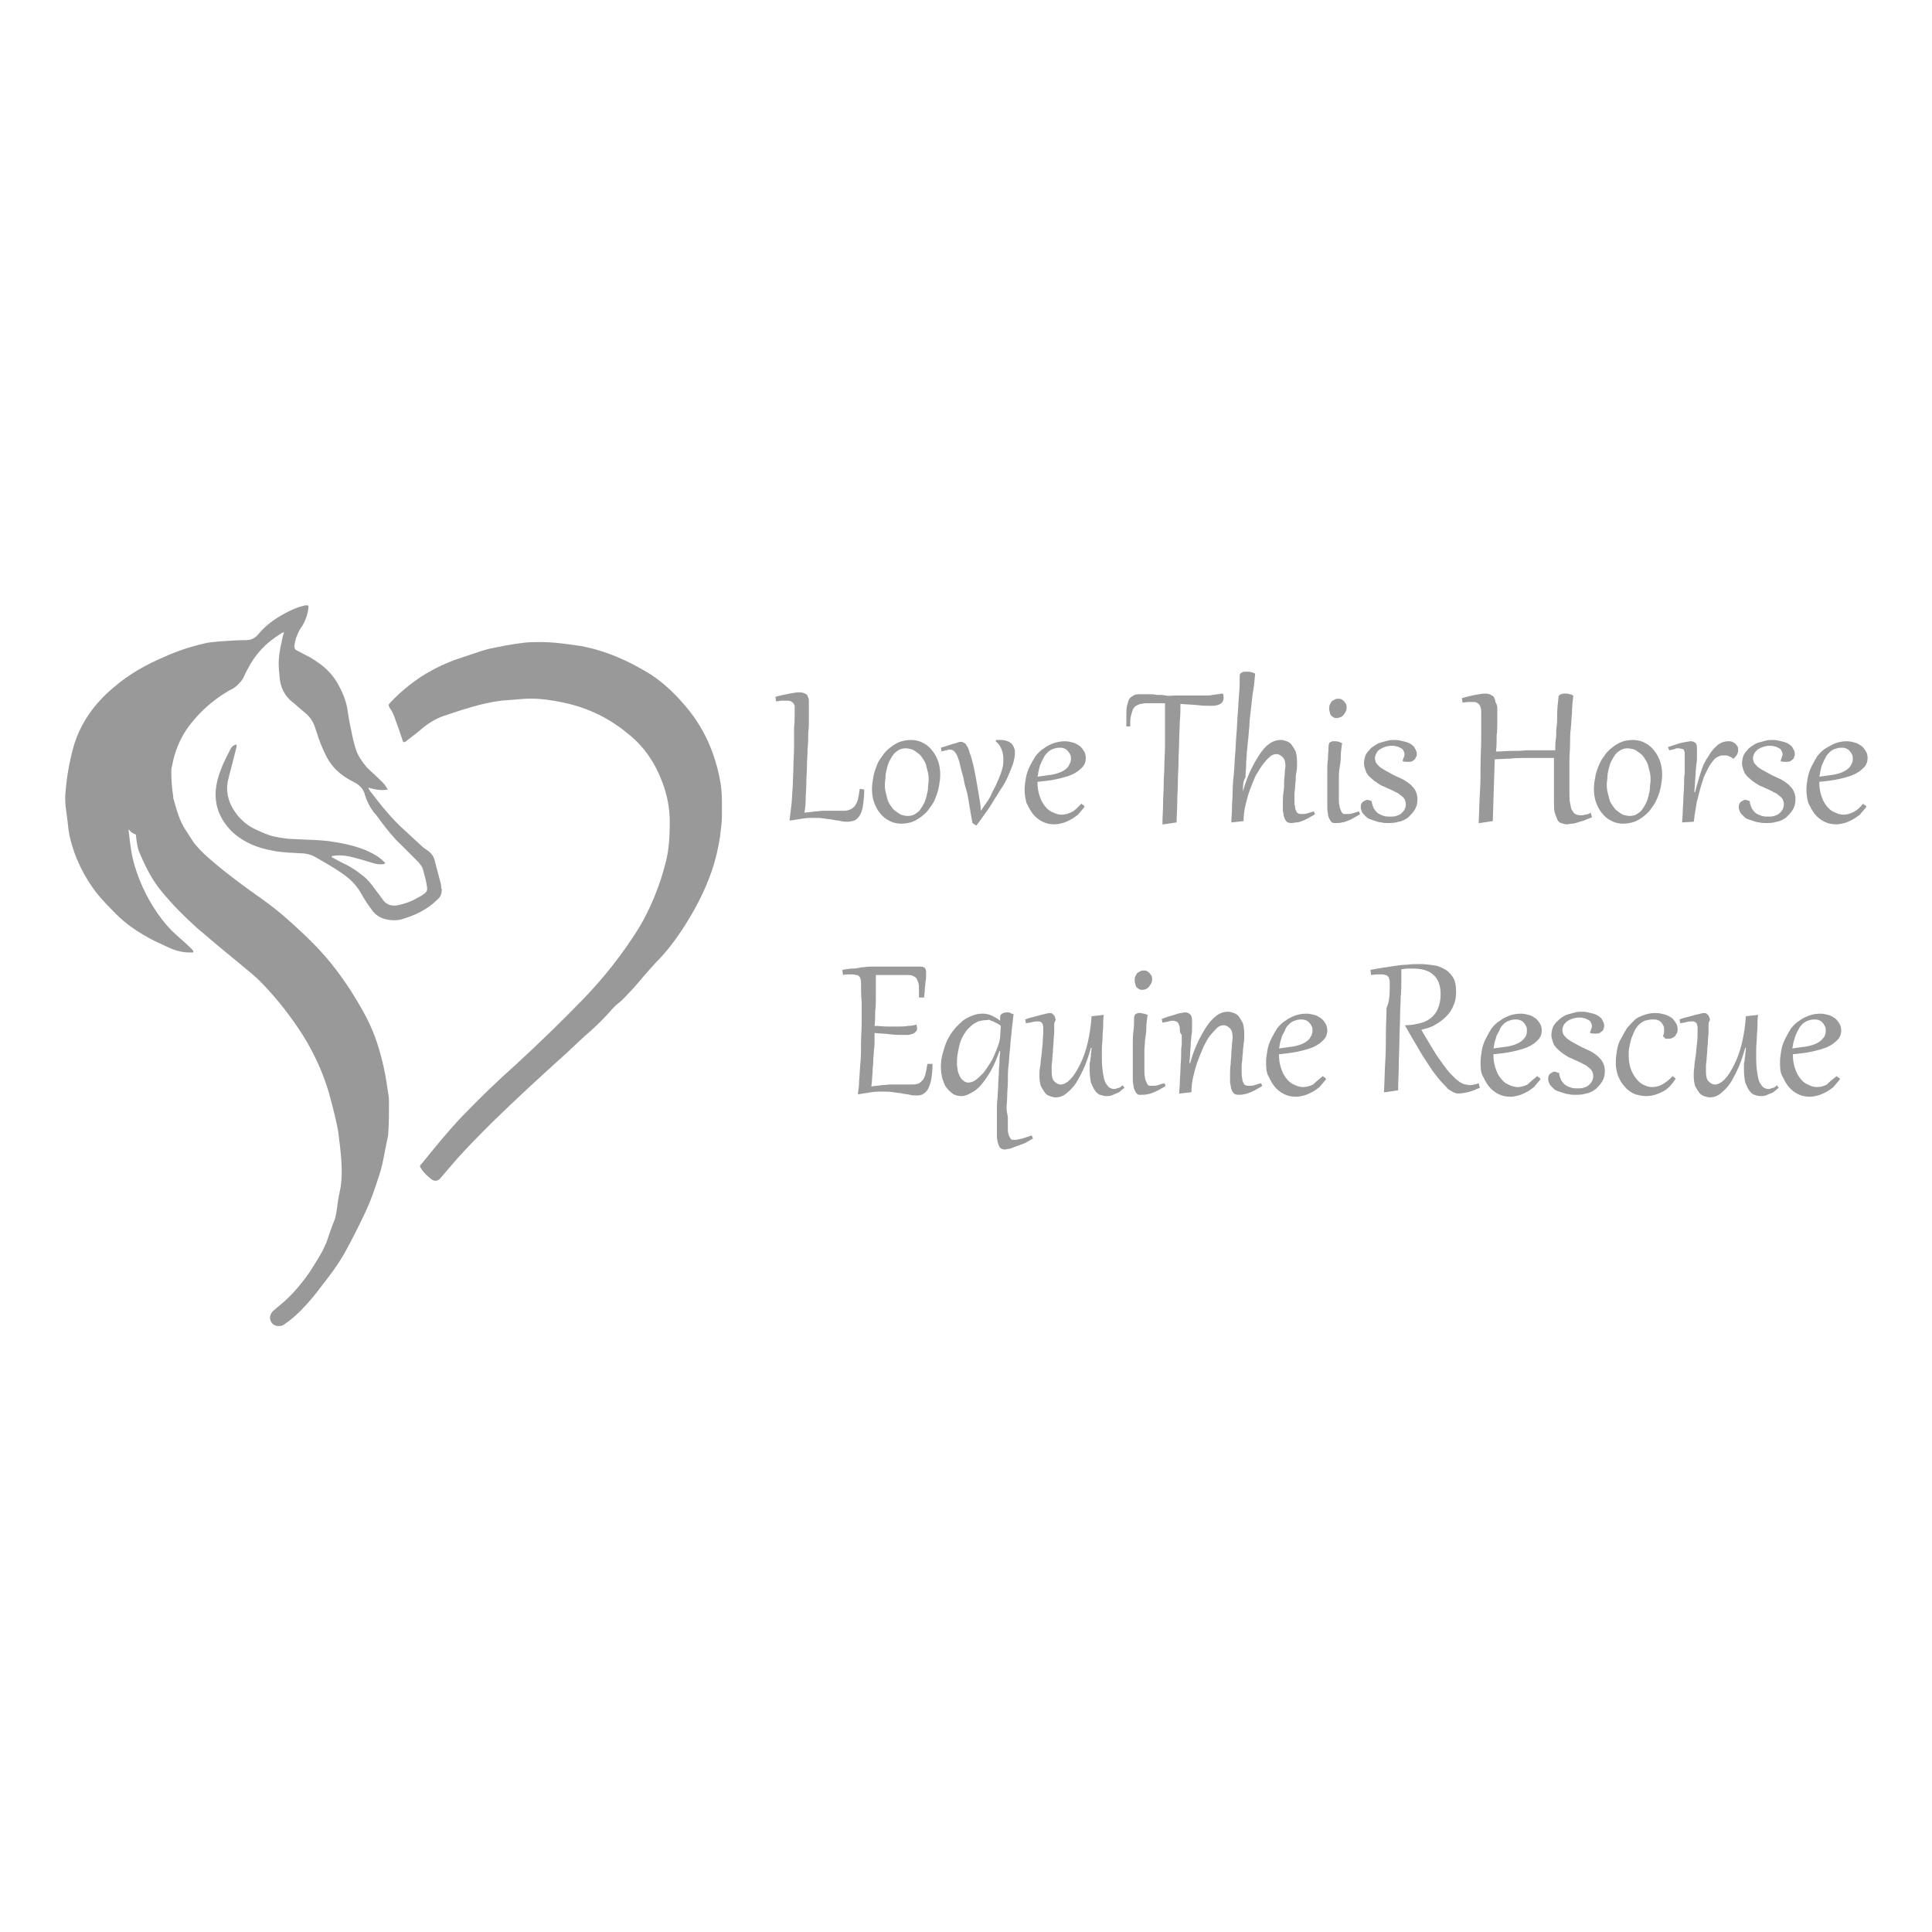 <?xml version="1.0" encoding="utf-8"?>
<!-- Generator: Adobe Illustrator 22.1.0, SVG Export Plug-In . SVG Version: 6.00 Build 0)  -->
<svg version="1.1" id="Layer_1" xmlns="http://www.w3.org/2000/svg" xmlns:xlink="http://www.w3.org/1999/xlink" x="0px" y="0px"
	 viewBox="0 0 300 300" style="enable-background:new 0 0 300 300;" xml:space="preserve">
<style type="text/css">
	.st0{fill:#999999;}
</style>
<g>
	<g>
		<path class="st0" d="M123.4,110.4c0-0.3,0-0.5,0-0.7c0-0.2-0.1-0.3-0.2-0.5c-0.1-0.1-0.2-0.2-0.4-0.3c-0.2-0.1-0.4-0.1-0.7-0.1
			c-0.2,0-0.4,0-0.7,0c-0.3,0-0.6,0.1-0.9,0.1l-0.1-0.7c0.8-0.2,1.6-0.4,2.2-0.5c0.6-0.1,1.1-0.2,1.5-0.2c0.4,0,0.7,0.1,0.9,0.2
			c0.2,0.1,0.4,0.2,0.4,0.4c0.1,0.2,0.2,0.4,0.2,0.7c0,0.3,0,0.6,0,1c0,0,0,0.2,0,0.6c0,0.4,0,0.8,0,1.4c0,0.6,0,1.3-0.1,2
			c0,0.8,0,1.6-0.1,2.5c0,0.9-0.1,1.8-0.1,2.7c0,0.9-0.1,1.8-0.1,2.7s-0.1,1.7-0.1,2.5s-0.1,1.5-0.2,2c0.6-0.1,1.1-0.1,1.6-0.2
			c0.5,0,0.9-0.1,1.4-0.1c0.6,0,1.1,0,1.7,0c0.5,0,1,0,1.5,0c0.3,0,0.7-0.1,0.9-0.2c0.3-0.1,0.5-0.3,0.7-0.5c0.2-0.3,0.4-0.6,0.5-1
			s0.2-1,0.3-1.7l0.7,0.1c0,1-0.1,1.8-0.2,2.5c-0.1,0.7-0.3,1.2-0.5,1.5c-0.2,0.4-0.5,0.6-0.8,0.8c-0.3,0.1-0.7,0.2-1.1,0.2
			c-0.3,0-0.6,0-1-0.1c-0.4-0.1-0.8-0.1-1.2-0.2c-0.4-0.1-0.9-0.1-1.4-0.2c-0.5-0.1-1-0.1-1.6-0.1c-0.5,0-1.1,0-1.7,0.1
			s-1.2,0.2-1.9,0.3l-0.2,0c0.1-0.8,0.2-1.6,0.3-2.5c0.1-0.9,0.1-1.8,0.2-2.8c0-1,0.1-2,0.1-3c0-1,0.1-2,0.1-3.1s0-2,0-3
			C123.4,112.3,123.4,111.3,123.4,110.4z"/>
		<path class="st0" d="M135.4,122.5c0-0.6,0.1-1.2,0.2-1.8c0.1-0.6,0.3-1.2,0.5-1.7c0.2-0.6,0.5-1.1,0.9-1.6
			c0.3-0.5,0.7-0.9,1.2-1.3c0.5-0.4,1-0.7,1.5-0.9c0.6-0.2,1.2-0.3,1.8-0.3c0.7,0,1.4,0.2,1.9,0.5c0.6,0.3,1,0.7,1.4,1.2
			c0.4,0.5,0.7,1.1,0.9,1.7c0.2,0.6,0.3,1.3,0.3,2c0,0.6-0.1,1.2-0.2,1.8c-0.1,0.6-0.3,1.2-0.5,1.7c-0.2,0.6-0.5,1.1-0.9,1.6
			c-0.3,0.5-0.7,0.9-1.2,1.3c-0.5,0.4-1,0.7-1.5,0.9s-1.2,0.3-1.8,0.3c-0.7,0-1.4-0.2-1.9-0.5c-0.6-0.3-1-0.7-1.4-1.2
			s-0.7-1.1-0.9-1.7S135.4,123.2,135.4,122.5z M137.4,121.7c0,0.4,0,0.8,0.1,1.2c0.1,0.4,0.2,0.8,0.3,1.2c0.1,0.4,0.3,0.7,0.5,1
			c0.2,0.3,0.4,0.6,0.7,0.8c0.3,0.2,0.5,0.4,0.9,0.6c0.3,0.1,0.7,0.2,1.1,0.2c0.4,0,0.8-0.1,1.1-0.3s0.6-0.4,0.8-0.7s0.4-0.6,0.6-1
			c0.2-0.4,0.3-0.8,0.4-1.2c0.1-0.4,0.2-0.8,0.2-1.2c0-0.4,0.1-0.8,0.1-1.1c0-0.4,0-0.8-0.1-1.2c-0.1-0.4-0.2-0.8-0.3-1.2
			s-0.3-0.7-0.5-1c-0.2-0.3-0.4-0.6-0.7-0.8c-0.3-0.2-0.5-0.4-0.9-0.6c-0.3-0.1-0.7-0.2-1.1-0.2c-0.4,0-0.8,0.1-1.1,0.3
			c-0.3,0.2-0.6,0.4-0.8,0.7c-0.2,0.3-0.4,0.6-0.6,1c-0.2,0.4-0.3,0.8-0.4,1.2c-0.1,0.4-0.2,0.8-0.2,1.2
			C137.5,121,137.4,121.4,137.4,121.7z"/>
		<path class="st0" d="M151,127.8c-0.1-0.6-0.2-1.1-0.3-1.7c-0.1-0.6-0.2-1.2-0.3-1.8c-0.1-0.6-0.2-1.2-0.4-1.8s-0.3-1.2-0.4-1.7
			c-0.1-0.5-0.3-1-0.4-1.5c-0.1-0.5-0.2-0.9-0.3-1.2c-0.1-0.3-0.2-0.6-0.3-0.8s-0.2-0.4-0.3-0.5s-0.2-0.2-0.3-0.3
			c-0.1,0-0.3-0.1-0.4-0.1c-0.2,0-0.4,0-0.6,0.1c-0.2,0-0.5,0.1-0.8,0.2l-0.1-0.6c0.3-0.1,0.7-0.2,1-0.3s0.6-0.2,0.9-0.3
			s0.5-0.1,0.7-0.2s0.4-0.1,0.5-0.1c0.2,0,0.3,0,0.4,0.1c0.1,0.1,0.3,0.1,0.4,0.3s0.2,0.3,0.3,0.5c0.1,0.2,0.2,0.5,0.3,0.9
			c0.1,0.2,0.2,0.5,0.3,0.9s0.2,0.8,0.3,1.2c0.1,0.5,0.2,1,0.3,1.5c0.1,0.5,0.2,1.1,0.3,1.7c0.1,0.6,0.2,1.2,0.3,1.8
			c0.1,0.6,0.2,1.2,0.2,1.8c0.3-0.4,0.6-0.9,0.9-1.3c0.3-0.4,0.6-0.9,0.8-1.4s0.5-0.9,0.7-1.4s0.4-0.9,0.6-1.4
			c0.2-0.5,0.3-0.9,0.4-1.3s0.1-0.9,0.1-1.3c0-0.5-0.1-1-0.3-1.5s-0.5-0.9-0.9-1.2l0.1-0.2c0.1,0,0.2,0,0.3,0c0.1,0,0.2,0,0.3,0
			c0.8,0,1.3,0.2,1.7,0.5c0.4,0.4,0.6,0.9,0.6,1.5c0,0.5-0.1,1-0.3,1.7c-0.2,0.6-0.5,1.3-0.8,2c-0.3,0.7-0.7,1.4-1.2,2.1
			c-0.4,0.7-0.9,1.4-1.3,2.1c-0.4,0.7-0.9,1.3-1.3,1.9s-0.8,1.1-1.1,1.5L151,127.8z"/>
		<path class="st0" d="M167.9,124.8c0,0,0.1,0,0.1,0.1c0.1,0,0.1,0.1,0.2,0.1c0,0,0.1,0.1,0.1,0.1s0.1,0.1,0.1,0.1c0,0,0,0,0,0.1
			c-0.3,0.4-0.7,0.8-1,1.2c-0.4,0.3-0.8,0.6-1.2,0.8c-0.4,0.2-0.8,0.4-1.2,0.5c-0.4,0.1-0.8,0.2-1.2,0.2c-0.7,0-1.3-0.1-1.9-0.4
			c-0.6-0.3-1.1-0.7-1.5-1.2s-0.7-1.1-1-1.7c-0.2-0.7-0.3-1.4-0.3-2.1c0-0.6,0.1-1.2,0.2-1.8c0.1-0.6,0.3-1.2,0.6-1.8
			c0.3-0.6,0.6-1.1,0.9-1.6c0.4-0.5,0.8-0.9,1.3-1.2c0.5-0.4,1-0.6,1.5-0.8c0.6-0.2,1.2-0.3,1.8-0.3c0.4,0,0.8,0.1,1.2,0.2
			c0.4,0.1,0.7,0.3,1,0.5c0.3,0.2,0.5,0.5,0.7,0.8c0.2,0.3,0.3,0.7,0.3,1.1c0,0.6-0.2,1.1-0.6,1.5c-0.4,0.4-0.9,0.8-1.6,1.1
			c-0.7,0.3-1.5,0.5-2.4,0.7c-0.9,0.2-1.9,0.3-2.9,0.4v0.1c0,0.7,0.1,1.4,0.3,2s0.4,1.1,0.8,1.6c0.3,0.4,0.7,0.8,1.2,1
			c0.4,0.2,0.9,0.4,1.4,0.4c0.5,0,1-0.1,1.6-0.4S167.3,125.4,167.9,124.8z M166.3,117.9c0-0.3,0-0.5-0.1-0.7s-0.2-0.4-0.4-0.6
			c-0.2-0.2-0.3-0.3-0.6-0.4c-0.2-0.1-0.5-0.1-0.7-0.1c-0.4,0-0.7,0.1-1,0.2c-0.3,0.1-0.6,0.3-0.8,0.5s-0.5,0.5-0.6,0.8
			c-0.2,0.3-0.3,0.6-0.5,1s-0.2,0.7-0.3,1c-0.1,0.4-0.1,0.7-0.2,1c0.8-0.1,1.5-0.2,2.2-0.3c0.6-0.1,1.2-0.3,1.6-0.5s0.8-0.5,1-0.8
			C166.1,118.6,166.3,118.3,166.3,117.9z"/>
		<path class="st0" d="M175.8,112.8l-0.9,0c0-0.7,0-1.3,0-1.8c0-0.6,0-1,0.1-1.4c0.1-0.4,0.2-0.7,0.3-1c0.2-0.3,0.4-0.4,0.7-0.6
			s0.7-0.2,1.2-0.2c0.3,0,0.7,0,1.1,0s0.9,0,1.3,0.1c0.5,0,1,0,1.4,0.1s1,0,1.4,0c0.8,0,1.5,0,2.1,0c0.6,0,1.1,0,1.6,0
			c0.5,0,0.9,0,1.2,0c0.3,0,0.7,0,1-0.1c0.3,0,0.6-0.1,0.8-0.1c0.2,0,0.5-0.1,0.8-0.1c0.1,0.3,0.1,0.5,0.1,0.7
			c0,0.4-0.2,0.7-0.5,0.9c-0.3,0.2-0.8,0.3-1.4,0.3c-0.6,0-1.3,0-2.1-0.1c-0.8-0.1-1.7-0.1-2.7-0.2c0,0.8,0,1.8-0.1,2.7
			c0,1-0.1,2-0.1,3c0,1-0.1,2.1-0.1,3.2c0,1.1-0.1,2.1-0.1,3.2s-0.1,2.1-0.1,3.2c0,1.1-0.1,2.1-0.1,3.1l-2,0.3l-0.2,0
			c0-1.1,0.1-2.1,0.1-3.2c0-1,0.1-2,0.1-3c0-1,0.1-1.9,0.1-2.9c0-1,0.1-2,0.1-3c0-1,0-2.1,0-3.2c0-1.1,0-2.3,0-3.5c-0.3,0-0.7,0-1,0
			c-0.3,0-0.7,0-1,0c-0.3,0-0.7,0-1,0c-0.3,0-0.6,0.1-0.8,0.1c-0.3,0.1-0.5,0.2-0.7,0.3c-0.2,0.1-0.4,0.4-0.5,0.6
			c-0.1,0.3-0.2,0.6-0.3,1s-0.1,0.9-0.1,1.5V112.8z"/>
		<path class="st0" d="M193,122.9c0.4-1.5,0.9-2.7,1.4-3.7c0.5-1,1-1.8,1.5-2.5s1-1.1,1.5-1.4s1-0.4,1.5-0.4c0.3,0,0.6,0.1,0.9,0.2
			c0.3,0.1,0.6,0.3,0.8,0.6s0.4,0.6,0.6,1c0.1,0.4,0.2,0.9,0.2,1.5c0,0.2,0,0.4,0,0.7c0,0.3,0,0.6-0.1,1s-0.1,0.7-0.1,1.1
			c0,0.4-0.1,0.8-0.1,1.2c0,0.4-0.1,0.8-0.1,1.1c0,0.3,0,0.7,0,0.9c0,0.4,0,0.8,0.1,1.1c0,0.3,0.1,0.5,0.2,0.7
			c0.1,0.2,0.2,0.3,0.3,0.3c0.1,0.1,0.3,0.1,0.5,0.1c0.3,0,0.6,0,0.9-0.1c0.3-0.1,0.6-0.2,1-0.3l0.2,0.4c-0.2,0.2-0.5,0.3-0.8,0.5
			s-0.6,0.3-1,0.5c-0.3,0.1-0.7,0.3-1,0.3s-0.6,0.1-0.9,0.1c-0.3,0-0.6-0.1-0.7-0.2s-0.3-0.4-0.4-0.7c-0.1-0.3-0.1-0.6-0.2-1
			c0-0.4,0-0.8,0-1.2c0-0.5,0-1.1,0.1-1.7s0.1-1.1,0.1-1.6c0-0.5,0.1-1,0.1-1.4c0-0.4,0.1-0.8,0.1-1c0-0.6-0.1-1.1-0.4-1.4
			s-0.6-0.5-1-0.5c-0.3,0-0.7,0.1-1,0.4c-0.4,0.3-0.7,0.7-1.1,1.2c-0.4,0.5-0.7,1.1-1.1,1.7c-0.3,0.7-0.6,1.4-0.9,2.2
			c-0.3,0.8-0.5,1.6-0.7,2.4c-0.2,0.8-0.3,1.7-0.3,2.5l-1.8,0.2l-0.1,0c0-0.7,0.1-1.4,0.1-2.2c0-0.8,0.1-1.7,0.1-2.6
			c0-0.9,0.1-1.9,0.2-2.9c0.1-1,0.1-2,0.2-3c0.1-1,0.1-2.1,0.2-3.1c0.1-1,0.1-2.1,0.2-3.1c0.1-1,0.1-2,0.2-3s0.1-1.9,0.1-2.8
			c0-0.1,0-0.3,0.1-0.4c0.1-0.1,0.2-0.2,0.3-0.2c0.1-0.1,0.3-0.1,0.4-0.1c0.1,0,0.3,0,0.5,0c0.3,0,0.7,0.1,1.1,0.3
			c-0.1,1.2-0.2,2.2-0.4,3.2c-0.1,1-0.2,1.9-0.3,2.7c-0.1,0.8-0.2,1.6-0.2,2.3c-0.1,0.7-0.1,1.4-0.2,2.1c-0.1,0.7-0.1,1.3-0.2,1.9
			c0,0.6-0.1,1.3-0.1,1.9c0,0.7-0.1,1.3-0.1,2C193,121.3,193,122.1,193,122.9L193,122.9z"/>
		<path class="st0" d="M208.4,115.4c-0.1,0.7-0.2,1.3-0.2,2s-0.1,1.3-0.2,1.9s-0.1,1.2-0.1,1.7c0,0.5,0,1,0,1.5c0,0.6,0,1.1,0,1.5
			s0,0.8,0.1,1.1c0,0.3,0.1,0.5,0.2,0.7c0.1,0.2,0.1,0.3,0.2,0.4c0.1,0.1,0.2,0.2,0.3,0.2c0.1,0,0.3,0,0.4,0c0.3,0,0.6,0,0.9-0.1
			c0.3-0.1,0.6-0.2,1-0.3l0.2,0.4c-0.2,0.2-0.5,0.3-0.8,0.5s-0.6,0.3-1,0.5c-0.3,0.1-0.7,0.3-1,0.3c-0.3,0.1-0.6,0.1-0.9,0.1
			c-0.2,0-0.3,0-0.4,0c-0.1,0-0.3-0.1-0.4-0.2c-0.1-0.1-0.2-0.3-0.3-0.5c-0.1-0.2-0.2-0.5-0.2-0.8c-0.1-0.3-0.1-0.8-0.1-1.3
			c0-0.5,0-1.1,0-1.9c0-0.4,0-0.9,0-1.5c0-0.5,0-1.1,0-1.7c0-0.6,0-1.3,0.1-2c0-0.7,0.1-1.4,0.1-2.1c0-0.2,0.1-0.3,0.1-0.4
			s0.2-0.2,0.3-0.2c0.1-0.1,0.2-0.1,0.3-0.1c0.1,0,0.2,0,0.3,0C207.7,115.1,208,115.2,208.4,115.4z M207.6,111.5
			c-0.2,0-0.4,0-0.5-0.1c-0.2-0.1-0.3-0.2-0.4-0.3c-0.1-0.1-0.2-0.3-0.2-0.5c-0.1-0.2-0.1-0.4-0.1-0.5c0-0.3,0-0.5,0.1-0.7
			s0.2-0.4,0.3-0.5c0.1-0.1,0.3-0.2,0.5-0.3s0.3-0.1,0.5-0.1c0.2,0,0.4,0,0.5,0.1c0.2,0.1,0.3,0.2,0.4,0.3s0.2,0.3,0.3,0.4
			c0.1,0.2,0.1,0.3,0.1,0.5c0,0.2,0,0.4-0.1,0.6s-0.2,0.4-0.3,0.5c-0.1,0.2-0.3,0.3-0.4,0.4C208,111.4,207.8,111.5,207.6,111.5z"/>
		<path class="st0" d="M213,124.4c0,0.4,0.2,0.8,0.3,1.1c0.2,0.3,0.4,0.6,0.7,0.8c0.3,0.2,0.6,0.3,0.9,0.4s0.7,0.1,1,0.1
			c0.3,0,0.6,0,0.9-0.1c0.3-0.1,0.6-0.2,0.8-0.4c0.2-0.2,0.4-0.4,0.5-0.6s0.2-0.5,0.2-0.8c0-0.3-0.1-0.6-0.2-0.8
			c-0.1-0.2-0.3-0.4-0.6-0.6c-0.2-0.2-0.5-0.4-0.8-0.5c-0.3-0.2-0.6-0.3-1-0.5c-0.3-0.1-0.6-0.3-0.9-0.4c-0.3-0.1-0.6-0.3-0.9-0.5
			c-0.3-0.2-0.6-0.4-0.8-0.6c-0.2-0.2-0.5-0.4-0.7-0.7c-0.2-0.2-0.3-0.5-0.4-0.8c-0.1-0.3-0.2-0.6-0.2-1c0-0.4,0.1-0.8,0.2-1.1
			c0.1-0.3,0.3-0.6,0.6-0.9c0.2-0.3,0.5-0.5,0.8-0.7c0.3-0.2,0.6-0.4,1-0.5c0.4-0.1,0.7-0.2,1.1-0.3s0.7-0.1,1.1-0.1
			c0.5,0,0.9,0.1,1.3,0.2c0.4,0.1,0.8,0.2,1.1,0.4c0.3,0.2,0.6,0.4,0.7,0.7c0.2,0.3,0.3,0.6,0.3,0.9c0,0.1,0,0.3-0.1,0.4
			s-0.1,0.3-0.2,0.4c-0.1,0.1-0.3,0.2-0.4,0.3c-0.2,0.1-0.4,0.1-0.7,0.1c-0.2,0-0.5,0-0.8-0.1l0-0.1c0.1-0.2,0.1-0.4,0.2-0.5
			c0-0.2,0.1-0.3,0.1-0.4c0-0.3-0.1-0.5-0.2-0.7c-0.1-0.2-0.3-0.3-0.5-0.4s-0.4-0.2-0.6-0.2c-0.2-0.1-0.5-0.1-0.7-0.1
			c-0.4,0-0.8,0.1-1.1,0.2c-0.3,0.1-0.6,0.3-0.8,0.4s-0.4,0.4-0.5,0.6s-0.2,0.5-0.2,0.7c0,0.3,0.1,0.6,0.2,0.8
			c0.2,0.2,0.4,0.5,0.7,0.7c0.3,0.2,0.6,0.4,1,0.6c0.4,0.2,0.7,0.4,1.1,0.6c0.4,0.2,0.9,0.4,1.3,0.6s0.8,0.5,1.2,0.8
			c0.3,0.3,0.6,0.6,0.8,1c0.2,0.4,0.3,0.8,0.3,1.3c0,0.6-0.1,1.1-0.4,1.6s-0.6,0.8-1,1.2c-0.4,0.3-0.9,0.6-1.5,0.7
			c-0.6,0.2-1.2,0.2-1.8,0.2c-0.3,0-0.6,0-0.9-0.1c-0.3,0-0.6-0.1-0.9-0.2c-0.3-0.1-0.6-0.2-0.9-0.3c-0.3-0.1-0.5-0.3-0.7-0.5
			c-0.2-0.2-0.4-0.4-0.5-0.6c-0.1-0.2-0.2-0.5-0.2-0.7c0-0.2,0-0.4,0.1-0.6c0.1-0.2,0.2-0.3,0.4-0.4c0.2-0.1,0.3-0.2,0.5-0.2
			S212.7,124.3,213,124.4L213,124.4z"/>
		<path class="st0" d="M232.5,110c0,0.2,0,0.5,0,0.9c0,0.4,0,0.8,0,1.4c0,0.5,0,1.2-0.1,1.9c0,0.7,0,1.6-0.1,2.5
			c0.8,0,1.6-0.1,2.4-0.1c0.8,0,1.5,0,2.3-0.1c0.7,0,1.5,0,2.2,0c0.7,0,1.5,0,2.3,0c0-0.6,0-1.2,0.1-1.8s0-1.2,0.1-1.8
			s0.1-1.3,0.1-2.1c0-0.7,0.1-1.6,0.2-2.5c0-0.1,0-0.2,0.1-0.3c0.1-0.1,0.2-0.2,0.3-0.2s0.2-0.1,0.4-0.1c0.1,0,0.3,0,0.4,0
			c0.2,0,0.3,0,0.5,0.1c0.2,0,0.4,0.1,0.6,0.2c-0.1,0.9-0.2,1.8-0.2,2.7c-0.1,0.9-0.1,1.7-0.2,2.5s-0.1,1.6-0.1,2.4
			c0,0.8-0.1,1.6-0.1,2.4c0,0.8,0,1.6,0,2.5c0,0.8,0,1.7,0,2.6c0,0.6,0,1.1,0.1,1.6c0.1,0.4,0.1,0.8,0.3,1.1s0.3,0.5,0.5,0.6
			c0.2,0.1,0.5,0.2,0.8,0.2c0.2,0,0.5,0,0.7-0.1c0.3,0,0.6-0.1,0.9-0.3l0.2,0.7c-0.4,0.2-0.8,0.3-1.2,0.5c-0.4,0.1-0.7,0.2-1,0.3
			c-0.3,0.1-0.6,0.2-0.9,0.2c-0.3,0-0.5,0.1-0.8,0.1c-0.3,0-0.6-0.1-0.9-0.2s-0.5-0.3-0.6-0.6s-0.3-0.7-0.4-1.1s-0.1-1-0.1-1.7v-2
			c0-0.5,0-0.9,0-1.3s0-0.8,0-1.2c0-0.4,0-0.8,0-1.1c0-0.4,0-0.7,0-1.1c-0.8,0-1.6,0-2.3,0c-0.7,0-1.5,0-2.2,0c-0.7,0-1.5,0-2.3,0.1
			c-0.8,0-1.6,0.1-2.4,0.1l-0.3,9.6l-2,0.3l-0.2,0c0.1-1.6,0.1-3.2,0.2-4.7c0.1-1.5,0.1-2.9,0.1-4.3c0-1.4,0.1-2.8,0.1-4.1
			c0-1.4,0-2.7,0-4.1c0-0.3,0-0.5-0.1-0.7c0-0.2-0.1-0.3-0.2-0.5c-0.1-0.1-0.2-0.2-0.4-0.3c-0.2-0.1-0.4-0.1-0.7-0.1
			c-0.4,0-0.9,0-1.5,0.1l-0.1-0.7c0.8-0.2,1.5-0.4,2.1-0.5s1.1-0.2,1.5-0.2c0.4,0,0.7,0.1,0.9,0.2c0.2,0.1,0.4,0.2,0.5,0.4
			c0.1,0.2,0.2,0.4,0.2,0.7C232.4,109.3,232.5,109.6,232.5,110z"/>
		<path class="st0" d="M247.5,122.5c0-0.6,0.1-1.2,0.2-1.8c0.1-0.6,0.3-1.2,0.5-1.7s0.5-1.1,0.9-1.6c0.3-0.5,0.7-0.9,1.2-1.3
			c0.5-0.4,1-0.7,1.5-0.9s1.2-0.3,1.8-0.3c0.7,0,1.4,0.2,1.9,0.5c0.6,0.3,1,0.7,1.4,1.2c0.4,0.5,0.7,1.1,0.9,1.7
			c0.2,0.6,0.3,1.3,0.3,2c0,0.6-0.1,1.2-0.2,1.8c-0.1,0.6-0.3,1.2-0.5,1.7s-0.5,1.1-0.9,1.6c-0.3,0.5-0.7,0.9-1.2,1.3
			c-0.5,0.4-1,0.7-1.5,0.9c-0.6,0.2-1.2,0.3-1.8,0.3c-0.7,0-1.4-0.2-1.9-0.5c-0.6-0.3-1-0.7-1.4-1.2c-0.4-0.5-0.7-1.1-0.9-1.7
			S247.5,123.2,247.5,122.5z M249.5,121.7c0,0.4,0,0.8,0.1,1.2c0.1,0.4,0.2,0.8,0.3,1.2c0.1,0.4,0.3,0.7,0.5,1
			c0.2,0.3,0.4,0.6,0.7,0.8c0.3,0.2,0.5,0.4,0.9,0.6c0.3,0.1,0.7,0.2,1.1,0.2c0.4,0,0.8-0.1,1.1-0.3c0.3-0.2,0.6-0.4,0.8-0.7
			s0.4-0.6,0.6-1c0.2-0.4,0.3-0.8,0.4-1.2c0.1-0.4,0.2-0.8,0.2-1.2c0-0.4,0.1-0.8,0.1-1.1c0-0.4,0-0.8-0.1-1.2
			c-0.1-0.4-0.2-0.8-0.3-1.2c-0.1-0.4-0.3-0.7-0.5-1c-0.2-0.3-0.4-0.6-0.7-0.8c-0.3-0.2-0.5-0.4-0.9-0.6c-0.3-0.1-0.7-0.2-1.1-0.2
			c-0.4,0-0.8,0.1-1.1,0.3c-0.3,0.2-0.6,0.4-0.8,0.7s-0.4,0.6-0.6,1c-0.2,0.4-0.3,0.8-0.4,1.2c-0.1,0.4-0.2,0.8-0.2,1.2
			S249.5,121.4,249.5,121.7z"/>
		<path class="st0" d="M261.3,127.7l-0.1,0c0-0.5,0.1-1.1,0.1-1.8s0.1-1.3,0.1-2c0-0.7,0.1-1.3,0.1-2s0-1.3,0.1-1.8
			c0-0.6,0-1.1,0-1.5c0-0.4,0-0.8,0-1.1c0-0.2,0-0.4,0-0.6c0-0.2-0.1-0.3-0.1-0.4c-0.1-0.1-0.1-0.2-0.3-0.2c-0.1,0-0.3-0.1-0.5-0.1
			c-0.1,0-0.2,0-0.3,0c-0.1,0-0.2,0-0.3,0.1c-0.1,0-0.3,0.1-0.4,0.1c-0.2,0-0.3,0.1-0.5,0.1L259,116c1-0.3,1.7-0.6,2.3-0.7
			s1-0.2,1.2-0.2c0.4,0,0.6,0.1,0.8,0.3s0.2,0.5,0.2,1c0,0,0,0.2,0,0.4c0,0.2,0,0.4,0,0.8c0,0.3,0,0.7-0.1,1.1
			c0,0.4-0.1,0.9-0.1,1.3c0,0.5-0.1,1-0.1,1.5c0,0.5-0.1,1-0.1,1.5l0.1,0c0.3-1.1,0.6-2.2,0.9-3.1c0.3-1,0.7-1.8,1.2-2.5
			c0.4-0.7,0.9-1.3,1.4-1.7s1.1-0.6,1.7-0.6c0.2,0,0.4,0,0.6,0.1c0.2,0.1,0.4,0.2,0.5,0.3s0.2,0.3,0.3,0.4c0.1,0.2,0.1,0.4,0.1,0.6
			c0,0.3-0.1,0.5-0.2,0.7c-0.1,0.2-0.3,0.4-0.5,0.6h-0.1c-0.2-0.2-0.5-0.3-0.7-0.4c-0.2-0.1-0.4-0.1-0.7-0.1c-0.3,0-0.5,0-0.7,0.1
			c-0.2,0.1-0.5,0.2-0.7,0.4c-0.3,0.3-0.6,0.7-0.9,1.2c-0.3,0.5-0.5,1-0.8,1.6c-0.2,0.6-0.4,1.2-0.6,1.9c-0.2,0.7-0.3,1.3-0.5,1.9
			c-0.1,0.6-0.2,1.2-0.3,1.8c-0.1,0.5-0.1,1-0.2,1.4L261.3,127.7z"/>
		<path class="st0" d="M271.7,124.4c0,0.4,0.2,0.8,0.3,1.1c0.2,0.3,0.4,0.6,0.7,0.8c0.3,0.2,0.6,0.3,0.9,0.4c0.3,0.1,0.7,0.1,1,0.1
			c0.3,0,0.6,0,0.9-0.1c0.3-0.1,0.6-0.2,0.8-0.4c0.2-0.2,0.4-0.4,0.5-0.6s0.2-0.5,0.2-0.8c0-0.3-0.1-0.6-0.2-0.8
			c-0.1-0.2-0.3-0.4-0.6-0.6c-0.2-0.2-0.5-0.4-0.8-0.5c-0.3-0.2-0.6-0.3-1-0.5c-0.3-0.1-0.6-0.3-0.9-0.4c-0.3-0.1-0.6-0.3-0.9-0.5
			c-0.3-0.2-0.6-0.4-0.8-0.6c-0.2-0.2-0.5-0.4-0.7-0.7c-0.2-0.2-0.3-0.5-0.4-0.8c-0.1-0.3-0.2-0.6-0.2-1c0-0.4,0.1-0.8,0.2-1.1
			c0.1-0.3,0.3-0.6,0.6-0.9c0.2-0.3,0.5-0.5,0.8-0.7c0.3-0.2,0.6-0.4,1-0.5c0.4-0.1,0.7-0.2,1.1-0.3c0.4-0.1,0.7-0.1,1.1-0.1
			c0.5,0,0.9,0.1,1.3,0.2c0.4,0.1,0.8,0.2,1.1,0.4c0.3,0.2,0.6,0.4,0.7,0.7c0.2,0.3,0.3,0.6,0.3,0.9c0,0.1,0,0.3-0.1,0.4
			c0,0.2-0.1,0.3-0.2,0.4c-0.1,0.1-0.3,0.2-0.4,0.3c-0.2,0.1-0.4,0.1-0.7,0.1c-0.2,0-0.5,0-0.8-0.1l0-0.1c0.1-0.2,0.1-0.4,0.2-0.5
			c0-0.2,0.1-0.3,0.1-0.4c0-0.3-0.1-0.5-0.2-0.7c-0.1-0.2-0.3-0.3-0.5-0.4s-0.4-0.2-0.6-0.2c-0.2-0.1-0.5-0.1-0.7-0.1
			c-0.4,0-0.8,0.1-1.1,0.2c-0.3,0.1-0.6,0.3-0.8,0.4c-0.2,0.2-0.4,0.4-0.5,0.6c-0.1,0.2-0.2,0.5-0.2,0.7c0,0.3,0.1,0.6,0.2,0.8
			c0.2,0.2,0.4,0.5,0.7,0.7c0.3,0.2,0.6,0.4,1,0.6c0.4,0.2,0.7,0.4,1.1,0.6c0.4,0.2,0.9,0.4,1.3,0.6s0.8,0.5,1.2,0.8
			c0.3,0.3,0.6,0.6,0.8,1c0.2,0.4,0.3,0.8,0.3,1.3c0,0.6-0.1,1.1-0.4,1.6s-0.6,0.8-1,1.2c-0.4,0.3-0.9,0.6-1.5,0.7
			c-0.6,0.2-1.2,0.2-1.8,0.2c-0.3,0-0.6,0-0.9-0.1c-0.3,0-0.6-0.1-0.9-0.2c-0.3-0.1-0.6-0.2-0.9-0.3c-0.3-0.1-0.5-0.3-0.7-0.5
			c-0.2-0.2-0.4-0.4-0.5-0.6s-0.2-0.5-0.2-0.7c0-0.2,0-0.4,0.1-0.6s0.2-0.3,0.4-0.4c0.2-0.1,0.3-0.2,0.5-0.2
			S271.4,124.3,271.7,124.4L271.7,124.4z"/>
		<path class="st0" d="M289.3,124.8c0,0,0.1,0,0.1,0.1s0.1,0.1,0.2,0.1c0,0,0.1,0.1,0.1,0.1s0.1,0.1,0.1,0.1c0,0,0,0,0,0.1
			c-0.3,0.4-0.7,0.8-1,1.2c-0.4,0.3-0.8,0.6-1.2,0.8c-0.4,0.2-0.8,0.4-1.2,0.5c-0.4,0.1-0.8,0.2-1.2,0.2c-0.7,0-1.3-0.1-1.9-0.4
			c-0.6-0.3-1.1-0.7-1.5-1.2c-0.4-0.5-0.7-1.1-1-1.7c-0.2-0.7-0.3-1.4-0.3-2.1c0-0.6,0.1-1.2,0.2-1.8c0.1-0.6,0.3-1.2,0.6-1.8
			c0.3-0.6,0.6-1.1,0.9-1.6c0.4-0.5,0.8-0.9,1.3-1.2s1-0.6,1.5-0.8c0.6-0.2,1.2-0.3,1.8-0.3c0.4,0,0.8,0.1,1.2,0.2
			c0.4,0.1,0.7,0.3,1,0.5c0.3,0.2,0.5,0.5,0.7,0.8c0.2,0.3,0.3,0.7,0.3,1.1c0,0.6-0.2,1.1-0.6,1.5s-0.9,0.8-1.6,1.1
			s-1.5,0.5-2.4,0.7c-0.9,0.2-1.9,0.3-2.9,0.4v0.1c0,0.7,0.1,1.4,0.3,2s0.4,1.1,0.8,1.6c0.3,0.4,0.7,0.8,1.2,1
			c0.4,0.2,0.9,0.4,1.4,0.4c0.5,0,1-0.1,1.6-0.4S288.8,125.4,289.3,124.8z M287.7,117.9c0-0.3,0-0.5-0.1-0.7s-0.2-0.4-0.4-0.6
			c-0.2-0.2-0.3-0.3-0.6-0.4c-0.2-0.1-0.5-0.1-0.7-0.1c-0.4,0-0.7,0.1-1,0.2s-0.6,0.3-0.8,0.5c-0.2,0.2-0.5,0.5-0.6,0.8
			c-0.2,0.3-0.3,0.6-0.5,1s-0.2,0.7-0.3,1c-0.1,0.4-0.1,0.7-0.2,1c0.8-0.1,1.5-0.2,2.2-0.3c0.6-0.1,1.2-0.3,1.6-0.5
			c0.4-0.2,0.8-0.5,1-0.8S287.7,118.3,287.7,117.9z"/>
	</g>
	<g>
		<path class="st0" d="M133.7,152.6c0-0.2,0-0.4-0.1-0.6c0-0.2-0.1-0.3-0.2-0.4c-0.1-0.1-0.2-0.2-0.4-0.2s-0.4-0.1-0.7-0.1
			c-0.2,0-0.4,0-0.6,0c-0.2,0-0.5,0-0.8,0.1l-0.1-0.8c0.6-0.1,1.1-0.2,1.6-0.2s0.9-0.1,1.4-0.2c0.4,0,0.8-0.1,1.2-0.1
			c0.4,0,0.7,0,1,0c0.9,0,1.8,0,2.6,0s1.5,0,2.2,0c0.6,0,1.1,0,1.5,0c0.4,0,0.7,0,0.7,0c0.3,0,0.5,0.1,0.6,0.2
			c0.1,0.1,0.2,0.3,0.2,0.6c0,0.1,0,0.3,0,0.6c0,0.3,0,0.6-0.1,1c0,0.4-0.1,0.8-0.1,1.2c0,0.4-0.1,0.8-0.1,1.2l-0.8,0
			c0-0.2,0-0.4,0-0.6c0-0.2,0-0.4,0-0.5c0-0.5,0-0.9-0.1-1.2c-0.1-0.3-0.2-0.5-0.3-0.7c-0.2-0.2-0.4-0.3-0.6-0.4s-0.6-0.1-1-0.1
			c-0.6,0-1.1,0-1.5,0s-0.8,0-1.2,0h-0.5c-0.2,0-0.4,0-0.7,0s-0.5,0-0.8,0c0,0.5,0,1,0,1.6s0,1.2,0,1.9s0,1.4-0.1,2.1
			c0,0.7,0,1.5-0.1,2.3c0.7,0,1.4,0.1,2,0.1c0.6,0,1.1,0,1.6,0c0.6,0,1.1,0,1.6-0.1c0.5,0,0.9-0.1,1.3-0.2c0.1,0.3,0.1,0.5,0.1,0.7
			c0,0.2-0.1,0.3-0.2,0.4c-0.1,0.1-0.2,0.2-0.4,0.3c-0.2,0.1-0.4,0.1-0.7,0.2c-0.3,0-0.6,0-0.9,0c-0.6,0-1.3,0-2-0.1
			c-0.7-0.1-1.5-0.1-2.4-0.2c0,0.3,0,0.7,0,1.2c0,0.5,0,1-0.1,1.5c0,0.5-0.1,1.1-0.1,1.6c0,0.6-0.1,1.1-0.1,1.6c0,0.5-0.1,1-0.1,1.4
			c0,0.4-0.1,0.8-0.1,1c0.6-0.1,1.1-0.1,1.6-0.2c0.5,0,1-0.1,1.4-0.1c0.6,0,1.2,0,1.7,0s1,0,1.6,0c0.3,0,0.6,0,0.9-0.1
			c0.3-0.1,0.5-0.3,0.7-0.5c0.2-0.2,0.4-0.6,0.5-1c0.1-0.4,0.2-0.9,0.3-1.6l0.8,0c0,1-0.1,1.8-0.2,2.4c-0.1,0.6-0.3,1.1-0.5,1.5
			s-0.5,0.6-0.8,0.8s-0.7,0.2-1,0.2c-0.3,0-0.7,0-1-0.1c-0.4-0.1-0.8-0.1-1.2-0.2c-0.4-0.1-0.9-0.1-1.4-0.2
			c-0.5-0.1-1.1-0.1-1.7-0.1c-0.5,0-1.1,0-1.7,0.1s-1.3,0.2-1.9,0.3l-0.2,0c0.1-0.6,0.2-1.3,0.2-2.1c0.1-0.8,0.1-1.7,0.2-2.7
			c0.1-1,0.1-2,0.1-3.1s0.1-2.2,0.1-3.2c0-1.1,0-2.2,0-3.2C133.7,154.6,133.7,153.6,133.7,152.6z"/>
		<path class="st0" d="M156.5,173.6c0,0.7,0,1.3,0,1.8c0,0.4,0.1,0.8,0.2,1c0.1,0.2,0.2,0.4,0.3,0.5c0.1,0.1,0.3,0.1,0.6,0.1
			c0.3,0,0.6-0.1,1.1-0.2c0.4-0.1,0.9-0.3,1.5-0.5l0.2,0.5c-0.2,0.1-0.4,0.2-0.7,0.4c-0.2,0.1-0.5,0.3-0.8,0.4
			c-0.3,0.1-0.6,0.2-0.8,0.3c-0.3,0.1-0.6,0.2-0.8,0.3c-0.3,0.1-0.5,0.2-0.7,0.2s-0.4,0.1-0.5,0.1c-0.3,0-0.6-0.1-0.7-0.2
			c-0.2-0.1-0.3-0.4-0.4-0.7s-0.2-0.7-0.2-1.3c0-0.5,0-1.2,0-2c0-0.6,0-1.2,0-1.8c0-0.7,0-1.3,0.1-2c0-0.7,0.1-1.4,0.1-2
			c0-0.7,0.1-1.3,0.1-2c0-0.6,0.1-1.2,0.1-1.8s0.1-1.1,0.1-1.5l-0.1,0c-0.4,1.1-0.8,2.1-1.3,3c-0.5,0.9-1,1.6-1.5,2.2
			c-0.5,0.6-1,1-1.6,1.3c-0.5,0.3-1,0.5-1.5,0.5c-0.5,0-1-0.1-1.4-0.4c-0.4-0.3-0.7-0.6-1-1s-0.4-0.9-0.6-1.4
			c-0.1-0.5-0.2-1.1-0.2-1.7c0-0.8,0.1-1.5,0.3-2.2c0.2-0.7,0.4-1.4,0.7-2c0.3-0.6,0.7-1.2,1.1-1.7c0.4-0.5,0.9-0.9,1.3-1.3
			c0.5-0.4,1-0.6,1.5-0.8c0.5-0.2,1-0.3,1.6-0.3c0.5,0,0.9,0.1,1.4,0.3c0.4,0.2,0.8,0.4,1.3,0.8l0-0.5c0-0.3,0.1-0.5,0.3-0.6
			c0.2-0.1,0.4-0.2,0.8-0.2c0.2,0,0.4,0,0.5,0.1s0.3,0.1,0.5,0.2c-0.1,0.4-0.1,1-0.2,1.6s-0.1,1.2-0.2,1.9c-0.1,0.7-0.1,1.4-0.2,2.2
			c-0.1,0.8-0.1,1.6-0.2,2.3s-0.1,1.6-0.1,2.4c0,0.8-0.1,1.5-0.1,2.2c0,0.7-0.1,1.4-0.1,2S156.5,173.2,156.5,173.6z M155.4,159.3
			c-0.2-0.2-0.4-0.3-0.6-0.4c-0.2-0.1-0.4-0.2-0.6-0.3c-0.2-0.1-0.4-0.1-0.5-0.2s-0.4,0-0.5,0c-0.5,0-0.9,0.1-1.3,0.2
			c-0.4,0.2-0.8,0.4-1.1,0.7c-0.3,0.3-0.7,0.6-0.9,1c-0.3,0.4-0.5,0.8-0.7,1.3s-0.3,1-0.4,1.5c-0.1,0.5-0.2,1.1-0.2,1.7
			c0,0.2,0,0.4,0,0.6c0,0.2,0.1,0.5,0.1,0.7s0.1,0.5,0.2,0.7c0.1,0.2,0.2,0.5,0.3,0.6c0.1,0.2,0.3,0.3,0.5,0.5
			c0.2,0.1,0.4,0.2,0.6,0.2c0.4,0,0.8-0.1,1.2-0.4c0.4-0.3,0.8-0.7,1.2-1.1c0.4-0.5,0.7-1,1.1-1.6s0.6-1.2,0.9-1.9s0.5-1.3,0.6-2
			C155.3,160.5,155.4,159.9,155.4,159.3z"/>
		<path class="st0" d="M163.7,159c0,0.4,0,0.8,0,1.3c0,0.4-0.1,0.9-0.1,1.4c0,0.5-0.1,0.9-0.1,1.4c0,0.5-0.1,0.9-0.1,1.3
			c0,0.4-0.1,0.8-0.1,1.1c0,0.3,0,0.6,0,0.9c0,0.7,0.1,1.2,0.4,1.5c0.3,0.3,0.6,0.5,1,0.5c0.5,0,1-0.3,1.5-0.8s1-1.3,1.5-2.3
			c0.5-1,0.9-2.1,1.2-3.4c0.3-1.3,0.5-2.6,0.6-4.1l1.8-0.2l0.1,0c-0.1,0.5-0.1,1.1-0.1,1.7c0,0.6-0.1,1.2-0.1,1.8s-0.1,1.2-0.1,1.8
			s0,1.1,0,1.6c0,0.9,0.1,1.7,0.2,2.3c0.1,0.6,0.2,1.1,0.4,1.4c0.2,0.3,0.4,0.6,0.6,0.7c0.2,0.1,0.4,0.2,0.7,0.2
			c0.1,0,0.3,0,0.4-0.1c0.1,0,0.3-0.1,0.4-0.1s0.2-0.1,0.3-0.2c0.1-0.1,0.2-0.1,0.2-0.2l0.3,0.4c-0.2,0.2-0.4,0.3-0.6,0.5
			c-0.2,0.2-0.4,0.3-0.7,0.4c-0.2,0.1-0.5,0.2-0.7,0.3c-0.3,0.1-0.5,0.1-0.8,0.1c-0.3,0-0.7-0.1-1-0.2s-0.6-0.4-0.8-0.7
			c-0.2-0.3-0.4-0.7-0.6-1.2c-0.1-0.5-0.2-1.2-0.2-1.9c0-0.2,0-0.5,0-0.7s0-0.5,0.1-0.8c0-0.3,0.1-0.6,0.1-0.9
			c0-0.3,0.1-0.7,0.1-1.1l-0.1,0c-0.4,1.4-0.8,2.6-1.3,3.6s-0.9,1.8-1.4,2.4c-0.5,0.6-1,1-1.4,1.3c-0.5,0.3-0.9,0.4-1.4,0.4
			c-0.3,0-0.6-0.1-0.9-0.2s-0.6-0.3-0.8-0.6c-0.2-0.3-0.4-0.6-0.6-1c-0.1-0.4-0.2-0.9-0.2-1.5c0-0.4,0-0.9,0.1-1.4s0.1-1.1,0.2-1.7
			c0.1-0.6,0.1-1.2,0.2-1.9c0-0.6,0.1-1.3,0.1-1.9c0-0.3,0-0.5,0-0.7s-0.1-0.3-0.1-0.5c-0.1-0.1-0.1-0.2-0.3-0.3
			c-0.1-0.1-0.3-0.1-0.5-0.1s-0.4,0-0.8,0.1c-0.3,0.1-0.6,0.1-1,0.2l-0.1-0.6c0.5-0.2,0.9-0.3,1.3-0.4c0.4-0.1,0.8-0.2,1.1-0.3
			c0.3-0.1,0.6-0.1,0.8-0.2c0.2,0,0.4-0.1,0.5-0.1c0.2,0,0.4,0,0.5,0.1c0.1,0.1,0.2,0.2,0.3,0.3c0.1,0.1,0.1,0.3,0.2,0.5
			S163.7,158.7,163.7,159z"/>
		<path class="st0" d="M178.2,157.6c-0.1,0.7-0.2,1.3-0.2,2s-0.1,1.3-0.2,1.9c0,0.6-0.1,1.2-0.1,1.7s0,1,0,1.5c0,0.6,0,1.1,0,1.5
			s0,0.8,0.1,1.1c0,0.3,0.1,0.5,0.2,0.7s0.1,0.3,0.2,0.4c0.1,0.1,0.2,0.2,0.3,0.2c0.1,0,0.3,0,0.4,0c0.3,0,0.6,0,0.9-0.1
			s0.6-0.2,1-0.3l0.2,0.4c-0.2,0.2-0.5,0.3-0.8,0.5c-0.3,0.2-0.6,0.3-1,0.5c-0.3,0.1-0.7,0.3-1,0.3c-0.3,0.1-0.6,0.1-0.9,0.1
			c-0.2,0-0.3,0-0.4,0c-0.1,0-0.3-0.1-0.4-0.2c-0.1-0.1-0.2-0.3-0.3-0.5s-0.2-0.5-0.2-0.8c-0.1-0.3-0.1-0.8-0.1-1.3
			c0-0.5,0-1.1,0-1.9c0-0.4,0-0.9,0-1.5c0-0.5,0-1.1,0-1.7s0-1.3,0.1-2s0.1-1.4,0.1-2.1c0-0.2,0.1-0.3,0.1-0.4
			c0.1-0.1,0.2-0.2,0.3-0.2c0.1-0.1,0.2-0.1,0.3-0.1c0.1,0,0.2,0,0.3,0C177.5,157.4,177.8,157.4,178.2,157.6z M177.4,153.7
			c-0.2,0-0.4,0-0.5-0.1c-0.2-0.1-0.3-0.2-0.4-0.3s-0.2-0.3-0.2-0.5c-0.1-0.2-0.1-0.4-0.1-0.5c0-0.3,0-0.5,0.1-0.7
			c0.1-0.2,0.2-0.4,0.3-0.5s0.3-0.2,0.5-0.3s0.3-0.1,0.5-0.1c0.2,0,0.4,0,0.5,0.1c0.2,0.1,0.3,0.2,0.4,0.3c0.1,0.1,0.2,0.3,0.3,0.4
			c0.1,0.2,0.1,0.3,0.1,0.5c0,0.2,0,0.4-0.1,0.6c-0.1,0.2-0.2,0.4-0.3,0.5c-0.1,0.2-0.3,0.3-0.4,0.4S177.6,153.7,177.4,153.7z"/>
		<path class="st0" d="M183.2,159.8c0-0.2,0-0.4-0.1-0.6s-0.1-0.3-0.2-0.4c-0.1-0.1-0.2-0.2-0.3-0.2c-0.1,0-0.2-0.1-0.4-0.1
			c-0.2,0-0.5,0-0.7,0.1c-0.3,0.1-0.6,0.1-1,0.2l-0.1-0.6c0.4-0.1,0.8-0.3,1.2-0.4s0.7-0.2,1-0.3s0.6-0.2,0.8-0.2s0.4-0.1,0.6-0.1
			c0.3,0,0.6,0.1,0.8,0.3c0.2,0.2,0.3,0.5,0.3,1c0,0.1,0,0.2,0,0.4c0,0.2,0,0.5,0,0.8c0,0.3,0,0.7-0.1,1.1c0,0.4-0.1,0.9-0.1,1.3
			c0,0.5-0.1,1-0.1,1.5c0,0.5-0.1,1-0.1,1.5l0.1,0c0.4-1.5,0.9-2.7,1.4-3.7c0.5-1,1-1.8,1.5-2.5c0.5-0.6,1-1.1,1.5-1.4
			c0.5-0.3,1-0.4,1.5-0.4c0.3,0,0.6,0.1,0.9,0.2c0.3,0.1,0.6,0.3,0.8,0.6s0.4,0.6,0.6,1c0.1,0.4,0.2,0.9,0.2,1.5c0,0.2,0,0.4,0,0.7
			c0,0.3,0,0.6-0.1,1c0,0.4-0.1,0.7-0.1,1.1c0,0.4-0.1,0.8-0.1,1.2c0,0.4-0.1,0.7-0.1,1.1s0,0.6,0,0.9c0,0.4,0,0.8,0.1,1.1
			c0,0.3,0.1,0.5,0.2,0.7c0.1,0.2,0.2,0.3,0.3,0.3c0.1,0.1,0.3,0.1,0.5,0.1c0.3,0,0.6,0,0.9-0.1c0.3-0.1,0.6-0.2,1-0.3l0.2,0.4
			c-0.2,0.2-0.5,0.3-0.8,0.5c-0.3,0.2-0.6,0.3-1,0.5c-0.3,0.1-0.7,0.3-1,0.3c-0.3,0.1-0.6,0.1-0.9,0.1c-0.3,0-0.6-0.1-0.7-0.2
			c-0.2-0.2-0.3-0.4-0.4-0.7c-0.1-0.3-0.1-0.6-0.2-1c0-0.4,0-0.8,0-1.2c0-0.5,0-1.1,0.1-1.7c0-0.6,0.1-1.1,0.1-1.6
			c0-0.5,0.1-1,0.1-1.4c0-0.4,0.1-0.8,0.1-1c0-0.7-0.1-1.2-0.4-1.5c-0.3-0.3-0.6-0.5-1-0.5c-0.3,0-0.7,0.1-1,0.4s-0.7,0.7-1.1,1.2
			s-0.7,1.1-1,1.7c-0.3,0.7-0.6,1.4-0.9,2.2c-0.3,0.8-0.5,1.6-0.7,2.4c-0.2,0.8-0.3,1.7-0.3,2.5l-1.8,0.2l-0.1,0
			c0-0.5,0.1-1.1,0.1-1.8c0-0.6,0.1-1.3,0.1-2c0-0.7,0.1-1.3,0.1-2c0-0.7,0-1.3,0.1-1.8c0-0.6,0-1.1,0-1.5
			C183.2,160.4,183.2,160.1,183.2,159.8z"/>
		<path class="st0" d="M205.4,167.1c0,0,0.1,0,0.1,0.1c0.1,0,0.1,0.1,0.2,0.1c0,0,0.1,0.1,0.1,0.1c0,0,0.1,0.1,0.1,0.1
			c0,0,0,0,0,0.1c-0.3,0.4-0.7,0.8-1,1.2c-0.4,0.3-0.8,0.6-1.2,0.8c-0.4,0.2-0.8,0.4-1.2,0.5c-0.4,0.1-0.8,0.2-1.2,0.2
			c-0.7,0-1.3-0.1-1.9-0.4s-1.1-0.7-1.5-1.2c-0.4-0.5-0.7-1.1-1-1.7s-0.3-1.4-0.3-2.1c0-0.6,0.1-1.2,0.2-1.8
			c0.1-0.6,0.3-1.2,0.6-1.8c0.3-0.6,0.6-1.1,0.9-1.6c0.4-0.5,0.8-0.9,1.3-1.2c0.5-0.4,1-0.6,1.5-0.8s1.2-0.3,1.8-0.3
			c0.4,0,0.8,0.1,1.2,0.2c0.4,0.1,0.7,0.3,1,0.5s0.5,0.5,0.7,0.8c0.2,0.3,0.3,0.7,0.3,1.1c0,0.6-0.2,1.1-0.6,1.5
			c-0.4,0.4-0.9,0.8-1.6,1.1c-0.7,0.3-1.5,0.5-2.4,0.7c-0.9,0.2-1.9,0.3-2.9,0.4v0.1c0,0.7,0.1,1.4,0.3,2c0.2,0.6,0.4,1.1,0.8,1.6
			c0.3,0.4,0.7,0.8,1.2,1c0.4,0.2,0.9,0.4,1.4,0.4c0.5,0,1-0.1,1.6-0.4C204.3,168,204.8,167.6,205.4,167.1z M203.8,160.1
			c0-0.3,0-0.5-0.1-0.7c-0.1-0.2-0.2-0.4-0.4-0.6c-0.2-0.2-0.3-0.3-0.6-0.4s-0.5-0.1-0.7-0.1c-0.4,0-0.7,0.1-1,0.2
			c-0.3,0.1-0.6,0.3-0.8,0.5c-0.2,0.2-0.5,0.5-0.6,0.8s-0.3,0.6-0.5,1c-0.1,0.3-0.2,0.7-0.3,1c-0.1,0.4-0.1,0.7-0.2,1
			c0.8-0.1,1.5-0.2,2.2-0.3c0.6-0.1,1.2-0.3,1.6-0.5c0.4-0.2,0.8-0.5,1-0.8C203.6,160.9,203.8,160.5,203.8,160.1z"/>
		<path class="st0" d="M215.8,152.6c0-0.2,0-0.4-0.1-0.6c0-0.2-0.1-0.3-0.2-0.4s-0.2-0.2-0.4-0.2c-0.2-0.1-0.4-0.1-0.7-0.1
			c-0.4,0-0.9,0-1.5,0.1l-0.1-0.8c0.5-0.1,1.1-0.2,1.7-0.3c0.6-0.1,1.3-0.2,2-0.3s1.3-0.2,2-0.2c0.7-0.1,1.3-0.1,1.9-0.1
			c0.8,0,1.6,0.1,2.3,0.2c0.7,0.1,1.3,0.4,1.8,0.7c0.5,0.3,0.9,0.8,1.2,1.3c0.3,0.6,0.4,1.2,0.4,2.1c0,0.8-0.1,1.5-0.4,2.1
			c-0.2,0.6-0.6,1.2-1.1,1.7c-0.5,0.5-1,0.9-1.7,1.3c-0.6,0.4-1.4,0.6-2.2,0.8c0.6,1,1.1,1.9,1.6,2.7s0.9,1.5,1.3,2
			c0.4,0.6,0.8,1.1,1.1,1.5c0.3,0.4,0.7,0.8,1,1.1c0.2,0.2,0.5,0.5,0.7,0.6c0.2,0.2,0.4,0.3,0.6,0.4c0.2,0.1,0.4,0.2,0.6,0.2
			c0.2,0,0.4,0.1,0.6,0.1c0.2,0,0.4,0,0.7-0.1c0.2,0,0.4-0.1,0.7-0.2l0.2,0.7c-0.7,0.3-1.4,0.6-1.9,0.7s-1,0.2-1.4,0.2
			c-0.2,0-0.4,0-0.5-0.1c-0.2,0-0.3-0.1-0.5-0.2c-0.2-0.1-0.3-0.2-0.5-0.3c-0.2-0.1-0.3-0.3-0.5-0.5c-0.3-0.3-0.7-0.7-1.1-1.2
			c-0.4-0.5-0.9-1.1-1.4-1.9c-0.5-0.8-1.1-1.6-1.7-2.7c-0.6-1-1.3-2.2-2.1-3.6l0-0.1c1,0,1.9-0.2,2.6-0.4c0.7-0.2,1.3-0.6,1.7-1
			c0.4-0.4,0.7-0.9,0.9-1.5c0.2-0.6,0.3-1.2,0.3-1.9c0-1.4-0.4-2.4-1.1-3c-0.7-0.7-1.8-1-3.2-1c-0.3,0-0.6,0-0.9,0
			c-0.3,0-0.6,0.1-0.9,0.1c0,0.4,0,1,0,1.8c0,0.7,0,1.6-0.1,2.5c0,1-0.1,2-0.1,3.2c0,1.1-0.1,2.3-0.1,3.6c0,1.2-0.1,2.5-0.1,3.8
			c0,1.3-0.1,2.6-0.1,3.9l-2,0.3l-0.2,0c0.1-1.6,0.1-3.2,0.2-4.7c0.1-1.5,0.1-2.9,0.1-4.3s0.1-2.8,0.1-4.1
			C215.8,155.5,215.8,154.1,215.8,152.6z"/>
		<path class="st0" d="M238.7,167.1c0,0,0.1,0,0.1,0.1c0.1,0,0.1,0.1,0.2,0.1c0,0,0.1,0.1,0.1,0.1c0,0,0.1,0.1,0.1,0.1
			c0,0,0,0,0,0.1c-0.3,0.4-0.7,0.8-1,1.2c-0.4,0.3-0.8,0.6-1.2,0.8c-0.4,0.2-0.8,0.4-1.2,0.5c-0.4,0.1-0.8,0.2-1.2,0.2
			c-0.7,0-1.3-0.1-1.9-0.4s-1.1-0.7-1.5-1.2c-0.4-0.5-0.7-1.1-1-1.7s-0.3-1.4-0.3-2.1c0-0.6,0.1-1.2,0.2-1.8
			c0.1-0.6,0.3-1.2,0.6-1.8c0.3-0.6,0.6-1.1,0.9-1.6c0.4-0.5,0.8-0.9,1.3-1.2c0.5-0.4,1-0.6,1.5-0.8s1.2-0.3,1.8-0.3
			c0.4,0,0.8,0.1,1.2,0.2c0.4,0.1,0.7,0.3,1,0.5c0.3,0.2,0.5,0.5,0.7,0.8c0.2,0.3,0.3,0.7,0.3,1.1c0,0.6-0.2,1.1-0.6,1.5
			c-0.4,0.4-0.9,0.8-1.6,1.1c-0.7,0.3-1.5,0.5-2.4,0.7c-0.9,0.2-1.9,0.3-2.9,0.4v0.1c0,0.7,0.1,1.4,0.3,2s0.4,1.1,0.8,1.6
			s0.7,0.8,1.2,1c0.4,0.2,0.9,0.4,1.4,0.4c0.5,0,1-0.1,1.6-0.4C237.6,168,238.1,167.6,238.7,167.1z M237.1,160.1
			c0-0.3,0-0.5-0.1-0.7c-0.1-0.2-0.2-0.4-0.4-0.6c-0.2-0.2-0.3-0.3-0.6-0.4s-0.5-0.1-0.7-0.1c-0.4,0-0.7,0.1-1,0.2
			c-0.3,0.1-0.6,0.3-0.8,0.5c-0.2,0.2-0.5,0.5-0.6,0.8s-0.3,0.6-0.5,1c-0.1,0.3-0.2,0.7-0.3,1c-0.1,0.4-0.1,0.7-0.2,1
			c0.8-0.1,1.5-0.2,2.2-0.3c0.6-0.1,1.2-0.3,1.6-0.5c0.4-0.2,0.8-0.5,1-0.8C237,160.9,237.1,160.5,237.1,160.1z"/>
		<path class="st0" d="M242.1,166.6c0,0.4,0.2,0.8,0.3,1.1c0.2,0.3,0.4,0.6,0.7,0.8c0.3,0.2,0.6,0.3,0.9,0.4s0.7,0.1,1,0.1
			c0.3,0,0.6,0,0.9-0.1c0.3-0.1,0.6-0.2,0.8-0.4c0.2-0.2,0.4-0.4,0.5-0.6c0.1-0.2,0.2-0.5,0.2-0.8c0-0.3-0.1-0.6-0.2-0.8
			c-0.1-0.2-0.3-0.4-0.6-0.6c-0.2-0.2-0.5-0.4-0.8-0.5c-0.3-0.2-0.6-0.3-1-0.5c-0.3-0.1-0.6-0.3-0.9-0.4c-0.3-0.1-0.6-0.3-0.9-0.5
			c-0.3-0.2-0.6-0.4-0.8-0.6s-0.5-0.4-0.7-0.7c-0.2-0.2-0.3-0.5-0.4-0.8c-0.1-0.3-0.2-0.6-0.2-1c0-0.4,0.1-0.8,0.2-1.1
			c0.1-0.3,0.3-0.6,0.6-0.9s0.5-0.5,0.8-0.7s0.6-0.4,1-0.5c0.4-0.1,0.7-0.2,1.1-0.3s0.7-0.1,1.1-0.1c0.5,0,0.9,0.1,1.3,0.2
			s0.8,0.2,1.1,0.4c0.3,0.2,0.6,0.4,0.7,0.7c0.2,0.3,0.3,0.6,0.3,0.9c0,0.1,0,0.3-0.1,0.4c0,0.2-0.1,0.3-0.2,0.4
			c-0.1,0.1-0.3,0.2-0.4,0.3c-0.2,0.1-0.4,0.1-0.7,0.1c-0.2,0-0.5,0-0.8-0.1l0-0.1c0.1-0.2,0.1-0.4,0.2-0.5c0-0.2,0.1-0.3,0.1-0.4
			c0-0.3-0.1-0.5-0.2-0.7c-0.1-0.2-0.3-0.3-0.5-0.4s-0.4-0.2-0.6-0.2c-0.2-0.1-0.5-0.1-0.7-0.1c-0.4,0-0.8,0.1-1.1,0.2
			c-0.3,0.1-0.6,0.3-0.8,0.4c-0.2,0.2-0.4,0.4-0.5,0.6s-0.2,0.5-0.2,0.7c0,0.3,0.1,0.6,0.2,0.8c0.2,0.2,0.4,0.5,0.7,0.7
			c0.3,0.2,0.6,0.4,1,0.6s0.7,0.4,1.1,0.6c0.4,0.2,0.9,0.4,1.3,0.6c0.4,0.2,0.8,0.5,1.2,0.8c0.3,0.3,0.6,0.6,0.8,1s0.3,0.8,0.3,1.3
			c0,0.6-0.1,1.1-0.4,1.6s-0.6,0.8-1,1.2c-0.4,0.3-0.9,0.6-1.5,0.7c-0.6,0.2-1.2,0.2-1.8,0.2c-0.3,0-0.6,0-0.9-0.1
			c-0.3,0-0.6-0.1-0.9-0.2c-0.3-0.1-0.6-0.2-0.9-0.3c-0.3-0.1-0.5-0.3-0.7-0.5c-0.2-0.2-0.4-0.4-0.5-0.6s-0.2-0.5-0.2-0.7
			c0-0.2,0-0.4,0.1-0.6c0.1-0.2,0.2-0.3,0.4-0.4c0.2-0.1,0.3-0.2,0.5-0.2S241.8,166.6,242.1,166.6L242.1,166.6z"/>
		<path class="st0" d="M258.2,160.9c0.2-0.3,0.2-0.6,0.2-1c0-0.2,0-0.4-0.1-0.6c-0.1-0.2-0.2-0.4-0.3-0.5c-0.2-0.2-0.3-0.3-0.6-0.4
			c-0.2-0.1-0.5-0.1-0.8-0.1c-0.4,0-0.8,0.1-1.2,0.2c-0.4,0.2-0.7,0.4-0.9,0.6c-0.3,0.3-0.5,0.6-0.7,1s-0.3,0.7-0.5,1.2
			c-0.1,0.4-0.2,0.8-0.3,1.3c-0.1,0.4-0.1,0.9-0.1,1.3c0,0.7,0.1,1.4,0.3,2s0.5,1.1,0.8,1.5c0.3,0.4,0.7,0.8,1.1,1
			c0.4,0.2,0.9,0.4,1.4,0.4c0.5,0,1.1-0.1,1.6-0.4c0.5-0.3,1.1-0.7,1.6-1.3c0,0,0.1,0,0.1,0.1c0.1,0,0.1,0.1,0.2,0.1
			c0,0,0.1,0.1,0.1,0.1c0,0,0.1,0.1,0.1,0.1c0,0,0,0,0,0l0,0c-0.6,0.9-1.2,1.6-2,2c-0.8,0.4-1.6,0.7-2.6,0.7c-0.5,0-1-0.1-1.4-0.2
			c-0.4-0.1-0.8-0.3-1.2-0.6s-0.6-0.5-0.9-0.9c-0.3-0.3-0.5-0.7-0.7-1.1c-0.2-0.4-0.3-0.8-0.4-1.3c-0.1-0.4-0.1-0.9-0.1-1.3
			c0-0.6,0.1-1.2,0.2-1.8c0.1-0.6,0.3-1.2,0.6-1.7c0.3-0.6,0.6-1.1,0.9-1.6c0.4-0.5,0.8-0.9,1.2-1.3s1-0.6,1.5-0.8
			c0.6-0.2,1.1-0.3,1.8-0.3c0.5,0,0.9,0.1,1.3,0.2s0.8,0.3,1.1,0.5c0.3,0.2,0.5,0.5,0.7,0.8s0.3,0.6,0.3,1c0,0.2,0,0.4-0.1,0.6
			c-0.1,0.2-0.2,0.3-0.3,0.5c-0.1,0.1-0.3,0.2-0.5,0.3c-0.2,0.1-0.4,0.1-0.6,0.1c-0.1,0-0.3,0-0.4,0
			C258.5,161.1,258.3,161,258.2,160.9L258.2,160.9z"/>
		<path class="st0" d="M265.3,159c0,0.4,0,0.8,0,1.3s-0.1,0.9-0.1,1.4s-0.1,0.9-0.1,1.4c0,0.5-0.1,0.9-0.1,1.3
			c0,0.4-0.1,0.8-0.1,1.1s0,0.6,0,0.9c0,0.7,0.1,1.2,0.4,1.5s0.6,0.5,1,0.5c0.5,0,1-0.3,1.5-0.8c0.5-0.5,1-1.3,1.5-2.3
			c0.5-1,0.9-2.1,1.2-3.4c0.3-1.3,0.5-2.6,0.6-4.1l1.8-0.2l0.1,0c-0.1,0.5-0.1,1.1-0.1,1.7c0,0.6-0.1,1.2-0.1,1.8s-0.1,1.2-0.1,1.8
			c0,0.6,0,1.1,0,1.6c0,0.9,0.1,1.7,0.2,2.3c0.1,0.6,0.2,1.1,0.4,1.4c0.2,0.3,0.4,0.6,0.6,0.7c0.2,0.1,0.4,0.2,0.7,0.2
			c0.1,0,0.3,0,0.4-0.1c0.1,0,0.3-0.1,0.4-0.1c0.1,0,0.2-0.1,0.3-0.2c0.1-0.1,0.2-0.1,0.2-0.2l0.3,0.4c-0.2,0.2-0.4,0.3-0.6,0.5
			c-0.2,0.2-0.4,0.3-0.7,0.4c-0.2,0.1-0.5,0.2-0.7,0.3c-0.3,0.1-0.5,0.1-0.8,0.1c-0.3,0-0.7-0.1-1-0.2c-0.3-0.1-0.6-0.4-0.8-0.7
			c-0.2-0.3-0.4-0.7-0.6-1.2c-0.1-0.5-0.2-1.2-0.2-1.9c0-0.2,0-0.5,0-0.7c0-0.3,0-0.5,0.1-0.8c0-0.3,0.1-0.6,0.1-0.9
			s0.1-0.7,0.1-1.1l-0.1,0c-0.4,1.4-0.8,2.6-1.3,3.6s-0.9,1.8-1.4,2.4c-0.5,0.6-1,1-1.4,1.3c-0.5,0.3-0.9,0.4-1.4,0.4
			c-0.3,0-0.6-0.1-0.9-0.2s-0.6-0.3-0.8-0.6c-0.2-0.3-0.4-0.6-0.6-1c-0.1-0.4-0.2-0.9-0.2-1.5c0-0.4,0-0.9,0.1-1.4
			c0-0.5,0.1-1.1,0.2-1.7c0.1-0.6,0.1-1.2,0.2-1.9s0.1-1.3,0.1-1.9c0-0.3,0-0.5,0-0.7c0-0.2-0.1-0.3-0.1-0.5
			c-0.1-0.1-0.1-0.2-0.3-0.3c-0.1-0.1-0.3-0.1-0.5-0.1s-0.4,0-0.8,0.1c-0.3,0.1-0.6,0.1-1,0.2l-0.1-0.6c0.5-0.2,0.9-0.3,1.3-0.4
			c0.4-0.1,0.8-0.2,1.1-0.3c0.3-0.1,0.6-0.1,0.8-0.2c0.2,0,0.4-0.1,0.5-0.1c0.2,0,0.4,0,0.5,0.1c0.1,0.1,0.2,0.2,0.3,0.3
			c0.1,0.1,0.1,0.3,0.2,0.5S265.3,158.7,265.3,159z"/>
		<path class="st0" d="M285.2,167.1c0,0,0.1,0,0.1,0.1s0.1,0.1,0.2,0.1c0,0,0.1,0.1,0.1,0.1c0,0,0.1,0.1,0.1,0.1c0,0,0,0,0,0.1
			c-0.3,0.4-0.7,0.8-1,1.2c-0.4,0.3-0.8,0.6-1.2,0.8c-0.4,0.2-0.8,0.4-1.2,0.5c-0.4,0.1-0.8,0.2-1.2,0.2c-0.7,0-1.3-0.1-1.9-0.4
			c-0.6-0.3-1.1-0.7-1.5-1.2c-0.4-0.5-0.7-1.1-1-1.7s-0.3-1.4-0.3-2.1c0-0.6,0.1-1.2,0.2-1.8c0.1-0.6,0.3-1.2,0.6-1.8
			c0.3-0.6,0.6-1.1,0.9-1.6c0.4-0.5,0.8-0.9,1.3-1.2c0.5-0.4,1-0.6,1.5-0.8s1.2-0.3,1.8-0.3c0.4,0,0.8,0.1,1.2,0.2
			c0.4,0.1,0.7,0.3,1,0.5s0.5,0.5,0.7,0.8c0.2,0.3,0.3,0.7,0.3,1.1c0,0.6-0.2,1.1-0.6,1.5c-0.4,0.4-0.9,0.8-1.6,1.1
			c-0.7,0.3-1.5,0.5-2.4,0.7c-0.9,0.2-1.9,0.3-2.9,0.4v0.1c0,0.7,0.1,1.4,0.3,2c0.2,0.6,0.4,1.1,0.8,1.6s0.7,0.8,1.2,1
			c0.4,0.2,0.9,0.4,1.4,0.4c0.5,0,1-0.1,1.6-0.4C284,168,284.6,167.6,285.2,167.1z M283.5,160.1c0-0.3,0-0.5-0.1-0.7
			c-0.1-0.2-0.2-0.4-0.4-0.6c-0.2-0.2-0.3-0.3-0.6-0.4c-0.2-0.1-0.5-0.1-0.7-0.1c-0.4,0-0.7,0.1-1,0.2s-0.6,0.3-0.8,0.5
			c-0.2,0.2-0.5,0.5-0.6,0.8c-0.2,0.3-0.3,0.6-0.5,1c-0.1,0.3-0.2,0.7-0.3,1c-0.1,0.4-0.1,0.7-0.2,1c0.8-0.1,1.5-0.2,2.2-0.3
			c0.6-0.1,1.2-0.3,1.6-0.5c0.4-0.2,0.8-0.5,1-0.8C283.4,160.9,283.5,160.5,283.5,160.1z"/>
	</g>
	<g>
		<path class="st0" d="M20,128.8c-0.1,0.1,0,0.3,0,0.4c0.2,1.8,0.4,3.5,0.9,5.2c0.9,3,2.3,5.8,4.2,8.3c0.7,0.9,1.4,1.7,2.3,2.5
			c0.8,0.7,1.6,1.4,2.4,2.2c0.1,0.1,0.3,0.3,0.2,0.5c-0.2,0-0.4,0-0.6,0c-1.3,0-2.5-0.4-3.7-1c-1.1-0.5-2.2-1-3.2-1.6
			c-1.9-1.1-3.5-2.3-5-3.9c-1.3-1.3-2.6-2.7-3.6-4.3c-1.3-2-2.3-4.2-2.9-6.5c-0.3-1-0.4-2-0.5-3c-0.1-0.8-0.2-1.5-0.3-2.3
			c-0.1-0.9-0.1-1.7,0-2.6c0.2-2.3,0.6-4.5,1.2-6.7c1.1-3.8,3.3-6.8,6.3-9.3c2.3-2,5-3.5,7.8-4.7c2-0.9,4.1-1.6,6.3-2.1
			c0.8-0.2,1.5-0.2,2.3-0.3c1.4-0.1,2.7-0.2,4.1-0.2c0.8,0,1.4-0.3,1.9-0.9c1.3-1.6,3-2.7,4.8-3.6c0.8-0.4,1.6-0.7,2.5-0.9
			c0.1,0,0.2,0,0.2,0c0.3,0,0.3,0,0.3,0.3c-0.1,1-0.4,1.9-0.9,2.8c-0.3,0.4-0.6,0.9-0.8,1.4c-0.3,0.6-0.4,1.2-0.5,1.8
			c0,0.3,0.1,0.6,0.4,0.7c0.6,0.3,1.3,0.7,1.9,1c0.6,0.3,1.1,0.7,1.7,1.1c1.1,0.8,1.9,1.7,2.6,2.8c0.8,1.4,1.5,2.9,1.7,4.6
			c0.2,1.4,0.5,2.8,0.8,4.2c0.2,0.8,0.4,1.6,0.7,2.3c0.4,0.8,0.9,1.5,1.5,2.2c0.6,0.6,1.2,1.1,1.8,1.7c0.4,0.4,0.8,0.7,1.1,1.2
			c0.1,0.1,0.2,0.3,0.3,0.5c-1,0.2-2,0-3-0.3c0.1,0.3,0.2,0.5,0.4,0.7c1.6,2.1,3.2,4.1,5.2,5.9c0.9,0.8,1.7,1.6,2.6,2.4
			c0.3,0.3,0.6,0.5,0.9,0.7c0.6,0.4,1,0.9,1.2,1.6c0.2,0.8,0.4,1.6,0.6,2.3c0.1,0.5,0.3,1,0.4,1.6c0,0.2,0,0.4,0.1,0.6
			c0,0.7-0.2,1.2-0.7,1.6c-1.6,1.6-3.6,2.5-5.7,3.1c-1,0.2-2.1,0.1-3-0.3c-0.7-0.3-1.2-0.8-1.6-1.4c-0.6-0.8-1.1-1.6-1.6-2.5
			c-0.7-1.2-1.7-2.2-2.9-3c-1.3-0.9-2.7-1.7-4.1-2.5c-0.7-0.4-1.5-0.6-2.3-0.6c-1.4-0.1-2.9-0.1-4.3-0.4c-2.3-0.4-4.4-1.2-6.2-2.8
			c-1.9-1.8-2.9-4-2.7-6.6c0.1-1.1,0.4-2.2,0.8-3.2c0.4-1.1,1-2.2,1.5-3.2c0.2-0.4,0.5-0.6,0.9-0.7c0.1,0.2,0,0.3,0,0.5
			c-0.4,1.6-0.8,3.1-1.2,4.7c-0.6,2.1,0,4,1.3,5.7c0.8,1,1.8,1.8,2.9,2.3c0.9,0.4,1.9,0.9,2.9,1.1c1,0.2,2.1,0.4,3.2,0.4
			c1.7,0.1,3.5,0.1,5.2,0.3c2.1,0.3,4.2,0.7,6.2,1.6c0.8,0.4,1.6,0.8,2.3,1.5c0.1,0.1,0.3,0.2,0.3,0.4c-0.5,0.2-1.1,0.1-1.6,0
			c-0.7-0.2-1.3-0.4-2-0.6c-0.8-0.2-1.7-0.5-2.5-0.6c-0.7-0.1-1.3-0.1-2,0c-0.1,0-0.1,0-0.2,0.1c0,0.1,0.1,0.2,0.2,0.2
			c0.5,0.3,1.1,0.6,1.7,0.9c1.1,0.5,2.1,1.2,3.1,2c0.6,0.5,1.1,1.1,1.6,1.8c0.5,0.7,1,1.3,1.5,2c0.5,0.6,1.2,0.8,2,0.7
			c1-0.2,2-0.5,2.9-1c0.3-0.2,0.6-0.3,0.9-0.5c0.2-0.1,0.4-0.3,0.6-0.4c0.3-0.3,0.4-0.6,0.3-1c-0.1-0.9-0.4-1.8-0.6-2.6
			c-0.1-0.5-0.4-0.8-0.7-1.2c-0.5-0.5-1-1-1.5-1.5c-0.4-0.4-0.8-0.8-1.2-1.2c-1.2-1.1-2.2-2.4-3.2-3.7c-0.3-0.4-0.6-0.9-1-1.3
			c-0.7-0.9-1.2-1.9-1.5-3c-0.2-0.6-0.6-1.1-1.2-1.5c-0.2-0.1-0.5-0.3-0.7-0.4c-0.6-0.3-1.1-0.6-1.6-1c-1-0.7-1.8-1.7-2.4-2.8
			c-0.6-1.2-1.1-2.4-1.5-3.7c-0.1-0.3-0.2-0.6-0.3-0.9c-0.3-0.9-0.8-1.6-1.5-2.2c-0.4-0.3-0.8-0.7-1.2-1c-0.2-0.2-0.4-0.4-0.7-0.6
			c-1.3-1-2-2.4-2.1-4.1c0-0.4-0.1-0.8-0.1-1.2c-0.1-1.4,0.1-2.7,0.4-4c0.1-0.5,0.2-1,0.4-1.6c-0.2,0-0.4,0.1-0.5,0.2
			c-2.3,1.4-4,3.2-5.2,5.6c-0.2,0.3-0.3,0.6-0.5,1c-0.3,0.7-0.8,1.2-1.4,1.7c-0.3,0.2-0.6,0.4-0.9,0.5c-1.5,0.9-3,2-4.3,3.3
			c-0.7,0.7-1.4,1.5-2,2.3c-1.4,1.9-2.2,4-2.6,6.2c-0.1,0.3-0.1,0.6-0.1,0.9c0,1.3,0.1,2.5,0.3,3.8c0,0.1,0,0.1,0,0.2
			c0.5,1.7,0.9,3.5,2,5.1c0.3,0.5,0.6,0.9,0.9,1.4c0.5,0.8,1.2,1.5,1.9,2.2c2.3,2.1,4.8,4,7.3,5.8c1.7,1.2,3.4,2.4,4.9,3.7
			c2.3,2,4.6,4.1,6.6,6.4c2.5,2.9,4.6,6.1,6.4,9.5c1.3,2.5,2.1,5.1,2.7,7.8c0.3,1.4,0.5,2.7,0.7,4.1c0.1,0.5,0.1,1,0.1,1.4
			c0,1.5,0,3-0.1,4.5c0,0.6-0.2,1.2-0.3,1.8c-0.3,1.4-0.5,2.8-0.9,4.2c-0.7,2.2-1.4,4.4-2.4,6.5c-1,2.1-2,4.1-3.1,6.1
			c-1.1,2-2.5,3.8-3.9,5.6c-0.9,1.2-1.9,2.4-3,3.5c-0.8,0.8-1.6,1.5-2.5,2.1c-0.2,0.2-0.5,0.3-0.8,0.3c-1,0.1-1.7-0.8-1.4-1.7
			c0.1-0.3,0.3-0.6,0.6-0.8c0.2-0.2,0.5-0.4,0.7-0.6c1.9-1.5,3.4-3.3,4.8-5.3c0.7-1.1,1.4-2.2,2-3.3c0.2-0.4,0.4-0.9,0.6-1.3
			c0.4-1.2,0.8-2.4,1.3-3.6c0.2-0.7,0.3-1.4,0.4-2.2c0.1-0.9,0.3-1.8,0.5-2.8c0.2-1.4,0.2-2.7,0.1-4.1c-0.1-1.5-0.3-3.1-0.5-4.6
			c-0.3-1.6-0.7-3.2-1.1-4.7c-0.9-3.6-2.4-7-4.4-10.2c-1.8-2.8-3.8-5.4-6.1-7.8c-1.3-1.4-2.8-2.5-4.2-3.7c-2.1-1.7-4.1-3.4-6.1-5.1
			c-2-1.8-3.9-3.7-5.6-5.8c-1.4-1.7-2.4-3.7-3.3-5.8c-0.4-0.9-0.5-1.9-0.6-2.9C20.2,129.2,20.2,129,20,128.8z"/>
		<path class="st0" d="M84,99.7c2,0,4,0.3,6.1,0.6c3.9,0.7,7.5,2.3,10.9,4.4c2.3,1.5,4.2,3.4,5.9,5.5c2.5,3.1,4,6.6,4.8,10.4
			c0.3,1.3,0.4,2.6,0.4,3.9c0,0.8,0,1.6,0,2.3c0,1.1-0.2,2.1-0.3,3.2c-0.3,1.8-0.7,3.6-1.3,5.3c-1.1,3.2-2.7,6.2-4.6,9.1
			c-1.2,1.8-2.5,3.5-4,5c-1.2,1.3-2.4,2.7-3.5,4c-0.8,0.8-1.5,1.7-2.4,2.4c-0.5,0.4-0.9,0.8-1.3,1.3c-0.9,1-1.9,2-2.9,2.9
			c-1.3,1.1-2.5,2.3-3.8,3.5c-3.9,3.5-7.7,7-11.5,10.7c-2.1,2.1-4.2,4.2-6.1,6.4c-0.6,0.7-1.2,1.4-1.8,2.1c-0.2,0.2-0.3,0.4-0.5,0.5
			c-0.3,0.2-0.6,0.2-1,0c-0.5-0.4-0.9-0.7-1.3-1.2c-0.2-0.2-0.4-0.5-0.5-0.7c-0.1-0.1-0.1-0.3,0-0.4c0,0,0-0.1,0.1-0.1
			c2.1-2.6,4.2-5.2,6.5-7.6c2.6-2.7,5.3-5.3,8.1-7.8c3.6-3.3,7.1-6.7,10.5-10.2c3.3-3.4,6.2-7.1,8.7-11.1c1.9-3.2,3.3-6.7,4.2-10.3
			c0.5-2,0.6-4.1,0.6-6.2c0-2.1-0.4-4.1-1.1-6c-1.1-3-2.8-5.6-5.3-7.6c-3-2.5-6.3-4.1-10.1-4.9c-1.9-0.4-3.9-0.7-5.9-0.6
			c-1.3,0.1-2.5,0.2-3.8,0.3c-3.1,0.4-6,1.4-9,2.4c-1.1,0.4-2.1,1-3,1.7c-0.8,0.7-1.7,1.4-2.5,2c-0.6,0.5-0.7,0.5-0.9-0.3
			c-0.4-1.2-0.8-2.3-1.2-3.4c-0.2-0.5-0.4-0.9-0.7-1.3c-0.2-0.4-0.2-0.5,0.1-0.8c1.5-1.6,3.1-2.9,4.9-4.1c1.9-1.2,4-2.2,6.2-2.9
			c1.3-0.4,2.6-0.9,4-1.3c1.9-0.4,3.8-0.8,5.7-1C82.2,99.7,83,99.7,84,99.7z"/>
	</g>
</g>
</svg>
